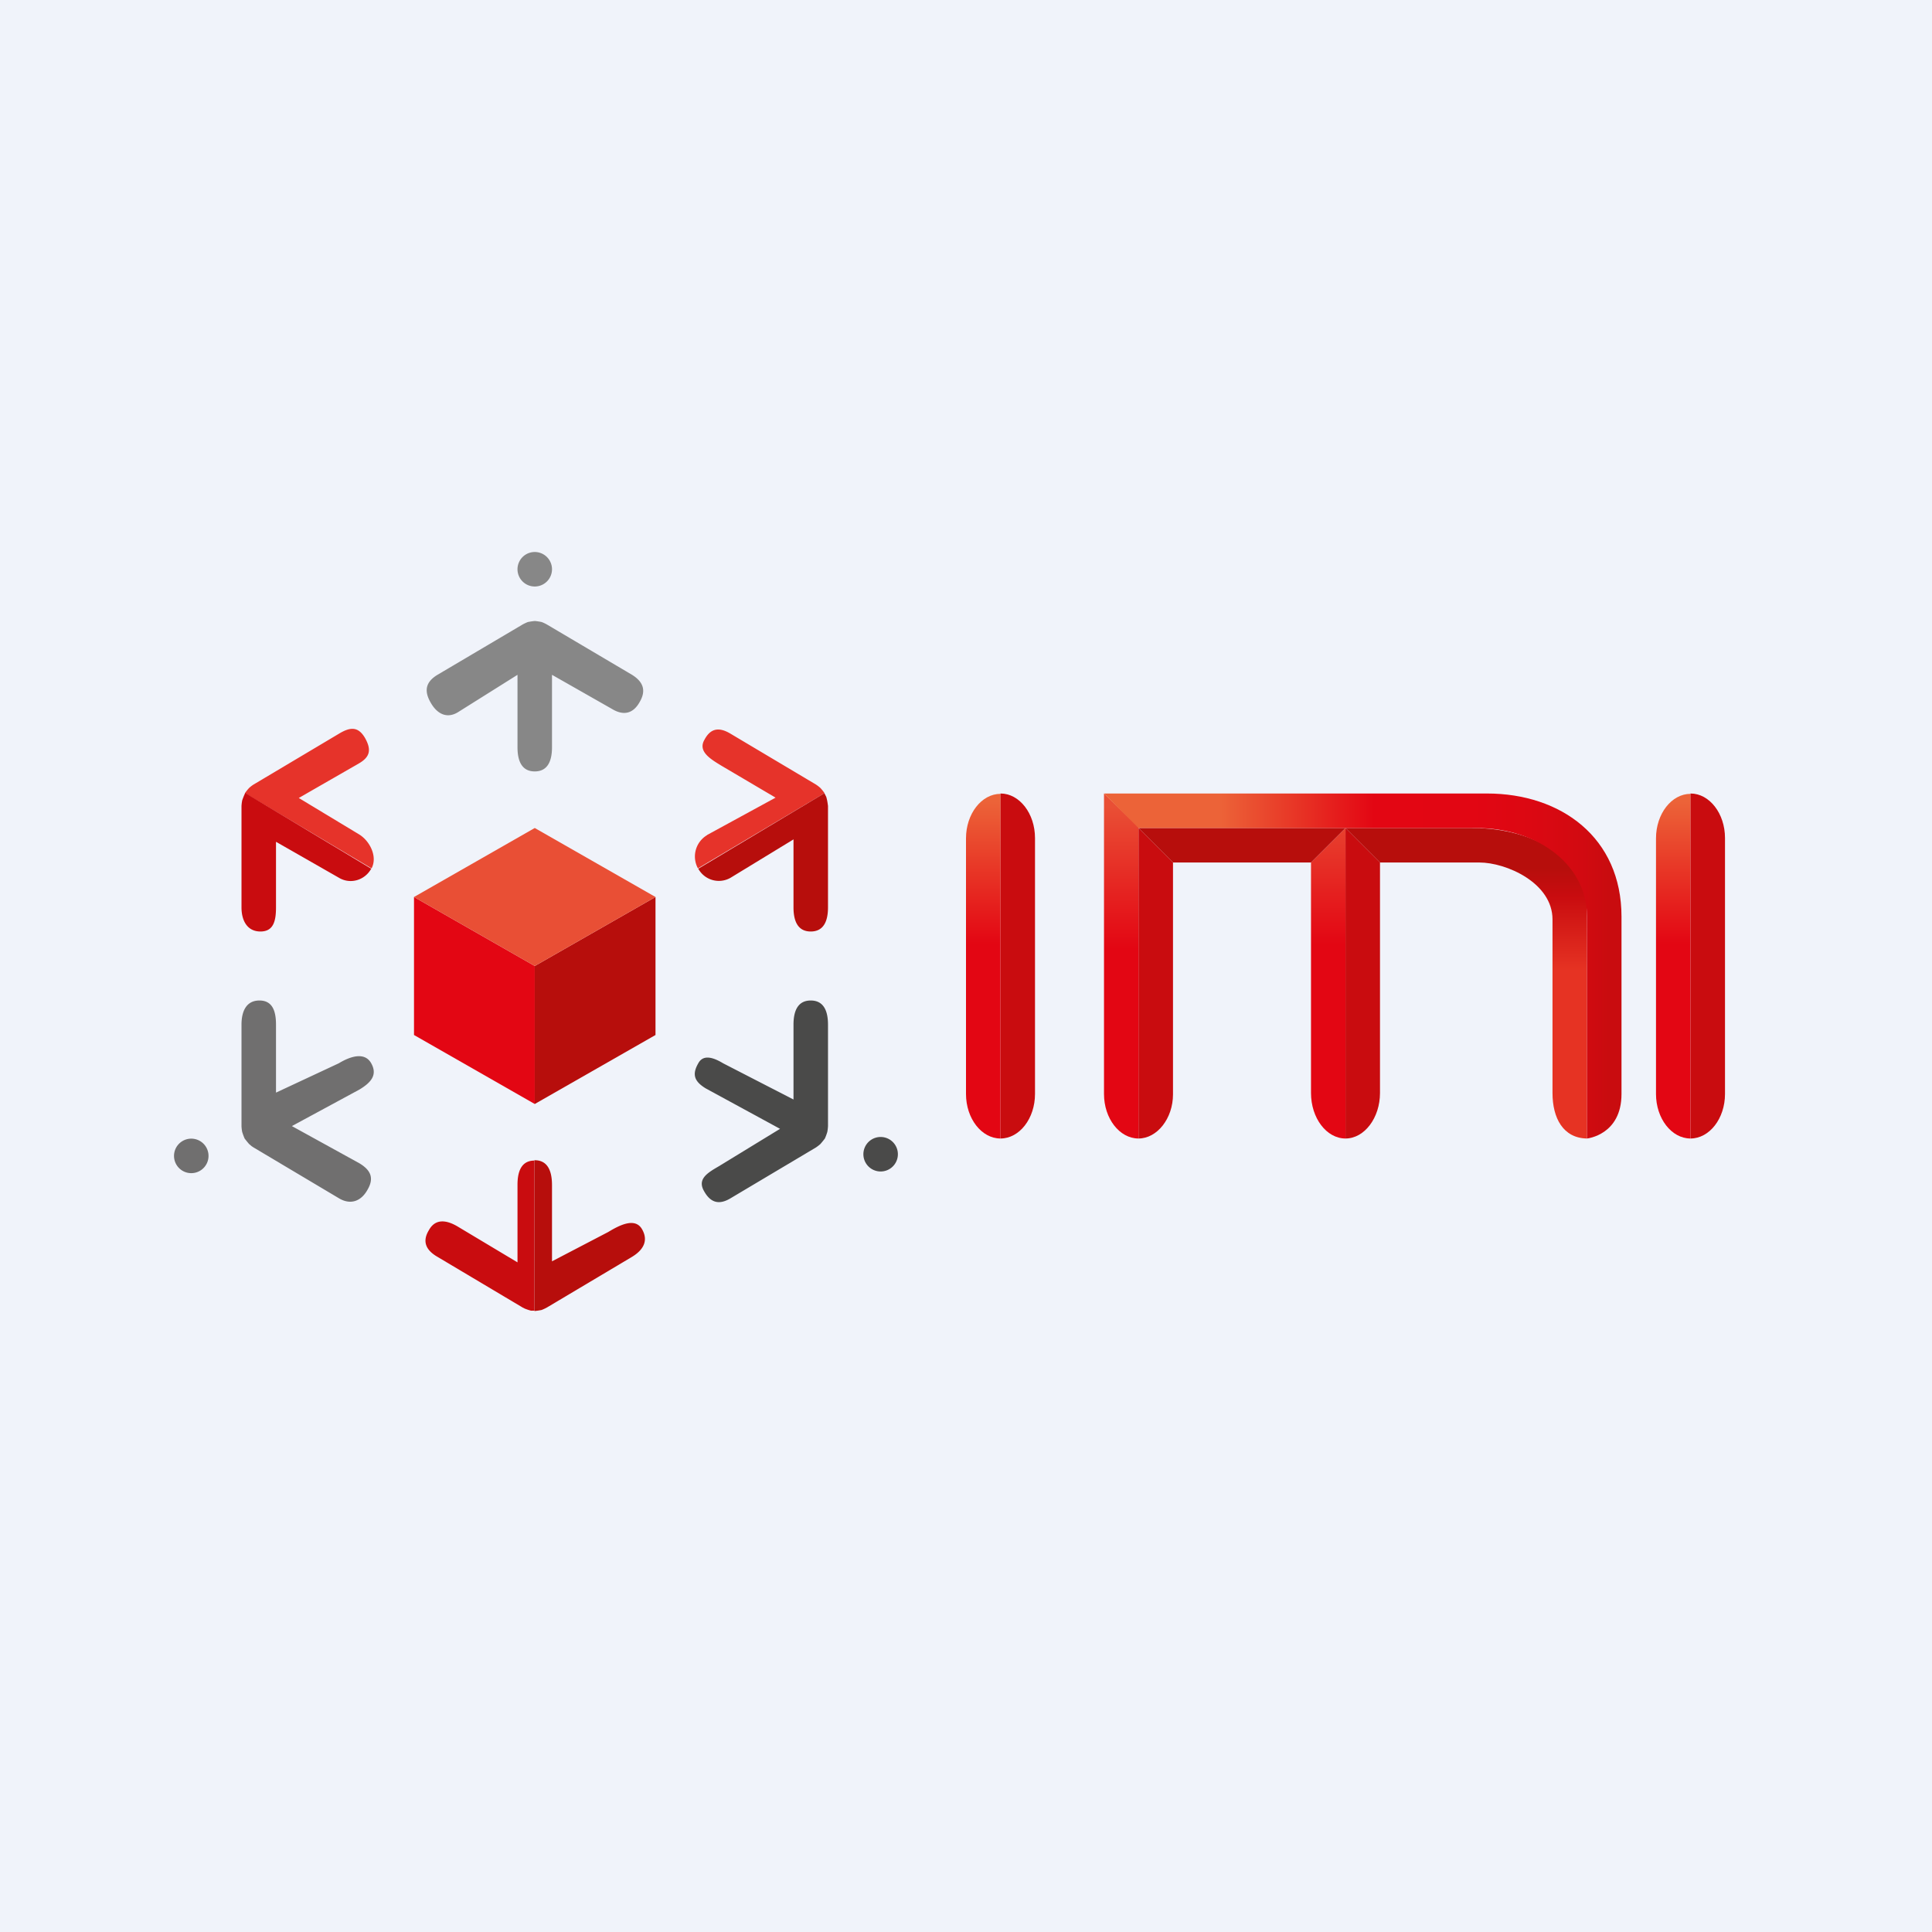 <!-- by TradingView --><svg width="56" height="56" viewBox="0 0 56 56" xmlns="http://www.w3.org/2000/svg"><path fill="#F0F3FA" d="M0 0h56v56H0z"/><path d="M33 33c.54 0 1-.58 1-1.28V25l-1-1v9Z" fill="#C90C0F"/><path d="M29 33c-.55 0-1-.58-1-1.29V24.3c0-.71.45-1.29 1-1.29v10Z" fill="url(#astogcsdj)"/><path d="M29 23c.55 0 1 .58 1 1.29v7.42c0 .71-.45 1.29-1 1.29V23Z" fill="#C90C0F"/><path d="M49 33c-.55 0-1-.58-1-1.29V24.3c0-.71.45-1.29 1-1.29v10Z" fill="url(#bstogcsdj)"/><path d="M49 23c.55 0 1 .58 1 1.29v7.42c0 .71-.45 1.29-1 1.29V23Z" fill="#C90C0F"/><path d="M33 23.97 32 23v8.71c0 .71.45 1.29 1 1.29v-9.03Z" fill="url(#cstogcsdj)"/><path d="M38 25v6.68c0 .73.45 1.32 1 1.32v-9l-1 1Z" fill="url(#dstogcsdj)"/><path d="m33 24 1 1h4l1-1h-6Z" fill="#B70E0C"/><path d="M39 24v9c.55 0 1-.6 1-1.32V25l-1-1Z" fill="#C90C0F"/><path d="M42.68 24H39l1 1h2.88c.78 0 2.12.59 2.12 1.65v5.03c0 .73.31 1.31 1 1.32v-6.61c0-1.47-1.51-2.39-3.32-2.39Z" fill="url(#estogcsdj)"/><path d="M43.1 23H32l1 1h9.78c1.86 0 3.22 1.12 3.22 2.55V33s1-.1 1-1.29v-5.14c0-2.29-1.75-3.57-3.9-3.57Z" fill="url(#fstogcsdj)"/><path d="M5.75 33.96a.5.5 0 1 0-.5-.86.5.5 0 0 0 .5.86Z" fill="#706F6F"/><path d="M25.93 33.75a.5.5 0 1 0-.86-.5.5.5 0 0 0 .86.5Z" fill="#4A4A49"/><path d="M15.5 17a.5.5 0 1 0 0-1 .5.5 0 0 0 0 1ZM18.32 19.56l-2.47-1.46a1.07 1.07 0 0 0-.15-.07 1.62 1.62 0 0 0-.2-.03 2.05 2.05 0 0 0-.2.03 1.35 1.35 0 0 0-.15.07l-2.47 1.46c-.33.2-.4.45-.2.8.19.34.48.48.8.28L15 19.56v2.1c0 .39.12.7.5.7s.5-.31.5-.7v-2.1l1.74.99c.33.2.61.14.8-.2.2-.34.1-.59-.22-.79Z" fill="#878787"/><path d="M7 29.7v2.94a1.08 1.08 0 0 0 .02.17 1.92 1.92 0 0 0 .07.19 3.06 3.06 0 0 0 .13.16l.07.06.06.04 2.47 1.47c.33.2.64.1.83-.24.2-.34.1-.57-.23-.77l-1.96-1.08 1.96-1.06c.33-.2.53-.42.34-.76s-.61-.2-.94 0L8 31.67V29.7c0-.39-.1-.7-.48-.7s-.52.31-.52.7Z" fill="#706F6F"/><path d="M24 29.7v2.94a1.27 1.27 0 0 1-.02.17 1.64 1.64 0 0 1-.07.19 3.39 3.39 0 0 1-.13.16 1.2 1.2 0 0 1-.13.1l-2.47 1.47c-.33.2-.58.14-.77-.2-.2-.34.07-.52.4-.71l1.8-1.1-2.15-1.17c-.33-.2-.41-.4-.22-.73.13-.24.39-.2.72 0L23 31.87V29.7c0-.39.12-.7.5-.7s.5.31.5.7Z" fill="#4A4A49"/><path d="m10.4 24.18-1.74-1.05 1.74-1c.33-.19.37-.4.18-.74-.2-.34-.43-.32-.76-.12l-2.47 1.47a.93.93 0 0 0-.13.1 1.31 1.31 0 0 0-.12.15l3.67 2.18c.18-.34-.05-.8-.37-.99Z" fill="#E6332A"/><path d="M7.1 23a2.16 2.16 0 0 0-.08.2 1.3 1.3 0 0 0-.02.16v2.94c0 .39.17.7.55.7s.45-.31.45-.7v-1.9l1.82 1.04c.33.2.75.08.94-.26L7.1 22.98Z" fill="#C90C0F"/><path d="m20.5 24.2 1.98-1.08-1.56-.92c-.33-.2-.7-.42-.5-.76.18-.34.43-.37.76-.17l2.47 1.47a1.04 1.04 0 0 1 .13.1 1.4 1.4 0 0 1 .12.15l-3.67 2.18a.72.72 0 0 1 .26-.96Z" fill="#E6332A"/><path d="M23.9 23a6.9 6.9 0 0 1 .05.1 1.31 1.31 0 0 1 .04.19l.01.07v2.94c0 .39-.12.7-.5.7s-.5-.31-.5-.7v-1.97l-1.82 1.11a.68.68 0 0 1-.94-.26l3.66-2.19Z" fill="#B70E0C"/><path d="M15 34.35v2.24l-1.72-1.03c-.33-.2-.66-.25-.85.1-.2.33-.08.58.25.77l2.47 1.47.06.03a1.46 1.46 0 0 0 .18.06h.1v-4.35c-.38 0-.49.32-.49.7Z" fill="#C90C0F"/><path d="M15.49 38h.01a1.86 1.86 0 0 0 .2-.03 1.38 1.38 0 0 0 .15-.07l2.47-1.47c.33-.2.48-.47.29-.8-.2-.35-.65-.12-.98.08l-1.63.85v-2.21c0-.4-.12-.72-.5-.72h-.01V38Z" fill="#B70E0C"/><path d="M12 30v-4l3.5 2v4L12 30Z" fill="#E30613"/><path d="M19 30v-4l-3.5 2v4l3.5-2Z" fill="#B70E0C"/><path d="M15.5 28 12 26l3.5-2 3.5 2-3.5 2Z" fill="#E94F35"/><defs><linearGradient id="astogcsdj" x1="28.5" y1="31.5" x2="28.5" y2="23.23" gradientUnits="userSpaceOnUse"><stop offset=".5" stop-color="#E30613"/><stop offset="1" stop-color="#EC6338"/></linearGradient><linearGradient id="bstogcsdj" x1="48.5" y1="31.5" x2="48.5" y2="23.23" gradientUnits="userSpaceOnUse"><stop offset=".5" stop-color="#E30613"/><stop offset="1" stop-color="#EC6338"/></linearGradient><linearGradient id="cstogcsdj" x1="32.5" y1="31.65" x2="32.5" y2="23.37" gradientUnits="userSpaceOnUse"><stop offset=".5" stop-color="#E30613"/><stop offset="1" stop-color="#E94F35"/></linearGradient><linearGradient id="dstogcsdj" x1="38.5" y1="31.62" x2="38.5" y2="23.15" gradientUnits="userSpaceOnUse"><stop offset=".5" stop-color="#E30613"/><stop offset="1" stop-color="#E94F35"/></linearGradient><linearGradient id="estogcsdj" x1="42.44" y1="24" x2="42.44" y2="33" gradientUnits="userSpaceOnUse"><stop offset=".13" stop-color="#B70E0C"/><stop offset=".22" stop-color="#C90C0F"/><stop offset=".46" stop-color="#E63323"/></linearGradient><linearGradient id="fstogcsdj" x1="46.64" y1="28.02" x2="33.04" y2="28.02" gradientUnits="userSpaceOnUse"><stop stop-color="#C90C0F"/><stop offset=".06" stop-color="#D20A11"/><stop offset=".17" stop-color="#DC0812"/><stop offset=".29" stop-color="#E20613"/><stop offset=".5" stop-color="#E30613"/><stop offset=".83" stop-color="#EC6338"/></linearGradient></defs></svg>